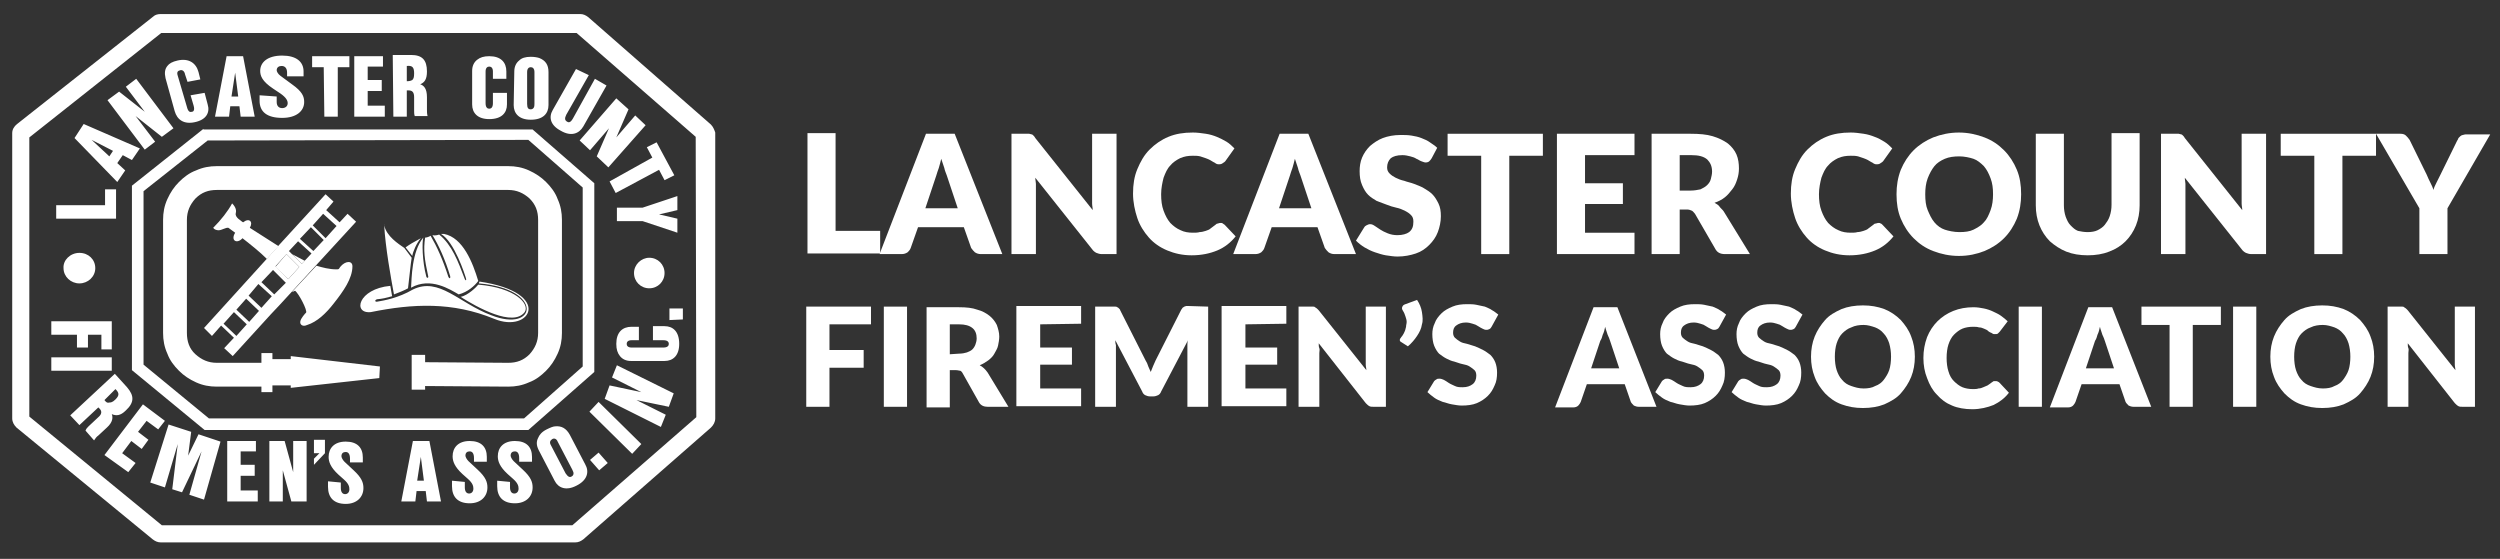 <?xml version="1.0" encoding="UTF-8"?> <svg xmlns="http://www.w3.org/2000/svg" xmlns:xlink="http://www.w3.org/1999/xlink" version="1.1" id="Layer_1" x="0px" y="0px" viewBox="0 0 409.3 91.5" style="enable-background:new 0 0 409.3 91.5;" xml:space="preserve"><rect x="0" y="0" width="409.3" height="91.5" fill="#333333" stroke="none"/> <style type="text/css"> .st0{fill-rule:evenodd;clip-rule:evenodd;fill:#FFFFFF;} .st1{fill:#FFFFFF;} </style> <path class="st0" d="M116.4,20.4L96.3,2.8c-0.4-0.3-0.8-0.5-1.3-0.5H26.3c-0.4,0-0.9,0.1-1.2,0.4L2.8,20.3C2.3,20.7,2,21.2,2,21.8 v46.7c0,0.6,0.3,1.1,0.7,1.5L25,88.3c0.4,0.3,0.8,0.5,1.3,0.5h67.9c0.5,0,0.9-0.2,1.3-0.5L116.4,70c0.4-0.4,0.7-0.9,0.7-1.5V21.7 C117,21.4,116.8,20.8,116.4,20.4z M114,68.3L93.7,86H26.5L4.8,68.2V22.5L26.4,5.4h68l19.5,17L114,68.3L114,68.3z"></path> <path class="st0" d="M34,23l-10.5,8.3v28.4l10.7,8.8h51.6l9.6-8.5V30.7l-8.9-7.8L34,23L34,23z M33.3,21.1l-11.7,9.3v30.2l11.9,9.8 h53l10.8-9.5V30l-10.1-8.8H33.3V21.1z"></path> <path class="st0" d="M85.9,51.1c-1.9,2.5-7.8-0.8-10.5-2.5c1.2-0.2,2.7-1.7,2.9-2C84.4,47.1,86.8,49.8,85.9,51.1z M80.9,52.2 c-6.8-2.8-13.3-2.5-20.2-1.1c-3,0.3-2.1-3.8,3.2-4.3c0.1,0.5,0.2,1.2,0.3,1.7c-1.1,0.3-1.5,0.4-2.5,0.5c-0.3,0.1-0.4,0.4,0,0.4 c1.2-0.2,3.5-0.6,5.9-2c4.3-2.1,7.5,2.2,12.8,4.2c7.5,3,8.7-4.3-2-5.2c0-0.1,0.1-0.2,0.1-0.3C90.7,47.9,86.9,54.7,80.9,52.2z M62.9,36.9C62.9,36.7,63,36.7,62.9,36.9c0.4,1.8,2.3,3,3.3,3.7l1.2,1.6c-0.2,1.2-0.3,2.6-0.6,5c-0.5,0.3-1.5,0.7-2.3,1 C64,45.5,63.1,40.5,62.9,36.9z M68.9,39c-0.7,0.8-1.3,2.2-1.4,2.9l-1.1-1.4C67.1,40,67.6,39.7,68.9,39z M69.8,45.3 c0.1,0.3,0.4,0.2,0.3-0.1c-0.6-2.7-0.8-4.3-0.5-6.3c0.2,0,0.6-0.1,0.9-0.3c1,1.7,2,3.9,2.9,6.7c0.1,0.3,0.4,0.4,0.3-0.1 c-0.8-2.7-1.9-5.1-2.9-6.7c0.4,0.1,0.8,0,1.1-0.1c2.1,1.7,3.1,4.4,4.2,7.3c0.1,0.3,0.3,0.2,0.2-0.1c-0.2-0.7-1.9-6-4.1-7.3 c0.2,0,0.3,0,0.5,0c3.1,0.6,4.7,4.7,5.6,7.7c-0.6,0.8-1.7,1.8-3.2,2.2c-1.4-0.8-4.6-2.9-7.8-1.1c0.1-1.5,0.1-5.9,2-8.2 C69.1,39.6,69.1,42.7,69.8,45.3z"></path> <path class="st0" d="M49.9,42.7c-0.7-0.4-1.4-0.7-2.1-1.1l1.6,1.6L49.9,42.7z M47.8,47.8c0.1,0,0.3-0.1,0.5-0.2 c0.6,0.4,2.1,3.3,1.8,3.6l-0.2,0.2c-0.4,0.5-0.9,1.1-0.7,1.6c0.2,0.4,0.7,0.4,1.1,0.2c1.6-0.5,3.1-1.9,4.4-3.6c1.5-1.9,3-4,3-6 c0-1-1.2-0.9-2,0.1c-0.1,0.1-0.1,0.2-0.2,0.3c-0.1,0.1-0.2,0.1-0.4,0.1c-1.2,0-2.3-0.3-3.3-0.6L47.8,47.8z M49,43.7l-2.1-2.1 l-1.8,2.1l2.1,2L49,43.7z"></path> <path class="st0" d="M45.6,40.3c-1.6-1-3.1-2-4.7-3c0.6-1-0.1-1.7-1.1-0.9c0,0-0.2-0.1-0.8-0.6c-0.2-0.2-0.5-0.5-0.4-0.9 c0.2-0.7-0.3-1.3-0.6-1.6c-0.7,1.3-1.8,2.7-3.1,4c0.2,0.3,0.6,0.4,0.9,0.4c0.5,0,1.2-0.5,1.6-0.4l1.1,0.8c-0.8,1.3,0.3,1.9,1.2,0.9 c1.4,1.1,2.8,2.2,4,3.4L45.6,40.3"></path> <path class="st0" d="M36.6,53l2.1,2l1.7-1.9l-2.1-2L36.6,53z M58.3,36.3L56.9,35l-1.3,1.4l-2.2-2l1.2-1.4l-1.3-1.2l-7.6,8.3 l-1.5,1.7L33.4,53.7l1.3,1.3l1.5-1.7l2.1,2L36.7,57l1.4,1.3l6.2-6.8l1.6-1.7L58.3,36.3z M45.1,43.6l2.1,2.1l1.8-2l-2.1-2.1 L45.1,43.6z M55.1,37l-2.2-2l-1.7,1.9l2.1,2.1L55.1,37z M49.1,39.1l2.2,2l1.7-1.8l-2.1-2.1L49.1,39.1z M47.3,41.1l2.1,2.1l1.6-1.7 l-2.2-2L47.3,41.1z M42.8,46.2l2.1,2l1.9-1.9l-2.1-2.1L42.8,46.2z M40.7,48.4l2.1,2l1.7-1.9l-2.2-2L40.7,48.4z M42.4,50.9l-2.1-2 l-1.6,1.8l2.1,2L42.4,50.9z"></path> <path class="st0" d="M19,35.8V31h-1.8v2.6h-8v2.2H19z M106.3,42.2c1.4,0,2.5,1.1,2.5,2.5s-1.1,2.5-2.5,2.5s-2.5-1.1-2.5-2.5 S105,42.2,106.3,42.2z M13,41.4c1.5,0,2.6,1.1,2.6,2.5s-1.2,2.5-2.6,2.5s-2.6-1.1-2.6-2.5C10.3,42.6,11.5,41.4,13,41.4z M111.8,52.3 v-1.8h-2.2v1.9L111.8,52.3z M106.9,55.7h1.7c0.7,0,0.9,0.3,0.9,0.6s-0.2,0.6-0.9,0.6h-5.2c-0.6,0-0.8-0.3-0.8-0.6s0.2-0.6,0.8-0.6 h1.2v-2.2h-1.2c-1.5,0-2.5,0.9-2.5,2.8c0,0.9,0.2,1.5,0.6,2s1,0.8,1.8,0.8h5.5c1.4,0,2.4-0.9,2.4-2.8c0-2-1-2.9-2.4-2.9h-1.9V55.7z M108.2,69.9l0.8-2l-4.8-2.4l5.3,1.1l0.8-2.2l-9.3-4.6l-0.8,2l4.8,2.4l-5.2-1.1L99,65.3L108.2,69.9z M103.5,74.3l1.5-1.6l-7-6.9 l-1.5,1.6L103.5,74.3z M98.1,77l1.4-1.2L98,74.1l-1.4,1.2L98.1,77z M90.8,78.7c0.6,1.2,1.9,1.7,3.6,0.8c1.8-0.9,2.1-2.3,1.4-3.5 l-2.5-4.8c-0.6-1.1-1.4-1.5-2.4-1.4c-0.3,0-0.8,0.2-1.4,0.5c-0.8,0.4-1.2,0.9-1.4,1.4c-0.3,0.6-0.3,1.2,0.1,2L90.8,78.7z M93.6,78 c-0.3,0.2-0.6,0.1-1-0.5l-2.4-4.6c-0.3-0.5-0.1-0.8,0.2-1s0.7-0.1,0.9,0.4l2.4,4.6c0.2,0.4,0.2,0.5,0.2,0.6 C93.9,77.7,93.8,77.9,93.6,78z M81.4,78.7v0.9c0,1.8,1,2.8,2.9,2.8c1.8,0,2.9-1.1,2.9-2.6c0-0.9-0.3-1.7-1.6-2.9l-1.5-1.4 c-0.3-0.3-0.5-0.7-0.5-0.9c0-0.5,0.3-0.7,0.7-0.7S85,74.2,85,75v0.6h2.1v-0.8c0-1.6-0.9-2.6-2.8-2.6s-2.8,1.1-2.8,2.5 c0,0.8,0.3,1.7,1.6,2.9l0.9,0.8c0.8,0.7,0.9,1.2,0.9,1.6c0,0.5-0.3,0.8-0.7,0.8s-0.7-0.3-0.7-1v-0.9L81.4,78.7z M74,78.7v0.9 c0,1.8,1,2.8,2.9,2.8c1.8,0,2.9-1.1,2.9-2.6c0-0.9-0.3-1.7-1.6-2.9l-1.5-1.4c-0.3-0.3-0.5-0.7-0.5-0.9c0-0.5,0.3-0.7,0.7-0.7 s0.7,0.3,0.7,1.1v0.6h2.1v-0.8c0-1.6-0.9-2.6-2.8-2.6s-2.8,1.1-2.8,2.5c0,0.8,0.3,1.7,1.6,2.9l0.9,0.8c0.8,0.7,0.9,1.2,0.9,1.6 c0,0.5-0.3,0.8-0.7,0.8s-0.7-0.3-0.7-1v-0.9L74,78.7z M65.7,82.1H68l0.2-1.7h1.5l0.2,1.7h2.3l-1.9-9.9h-2.7L65.7,82.1z M68.3,78.7 l0.6-3.9l0.5,3.9H68.3z M53.7,78.8v0.9c0,1.8,1,2.8,2.9,2.8c1.8,0,2.9-1.1,2.9-2.6c0-0.9-0.3-1.7-1.6-2.9l-1.5-1.4 c-0.3-0.3-0.5-0.7-0.5-0.9c0-0.5,0.3-0.7,0.7-0.7s0.7,0.3,0.7,1.1v0.6h2.1v-0.8c0-1.6-0.9-2.6-2.8-2.6c-1.9,0-2.8,1.1-2.8,2.5 c0,0.8,0.3,1.7,1.6,2.9l0.9,0.8c0.8,0.7,0.9,1.2,0.9,1.6c0,0.5-0.3,0.8-0.7,0.8s-0.7-0.3-0.7-1V79L53.7,78.8z M51.4,76.1l1.8-1.9V72 h-1.8v2.2h0.9l-0.9,0.9V76.1z M44.1,82.1h2.2V77l1.4,5.1h2.5v-9.9H48v5.1l-1.4-5.1h-2.5V82.1z M37.2,82.1h5v-1.8h-2.8v-2.4h2.3v-1.8 h-2.3v-2.2h2.5v-1.7h-4.7V82.1z M24.6,79l2.4,0.8l2.1-7.1l-0.9,7.4l1.6,0.5l3.2-6.7L31,81l2.4,0.8l2.7-9.5l-3.6-1.2l-1.7,3.5 l0.5-3.9l-3.7-1.2L24.6,79z M17.1,74.5l3.9,2.8l1.2-1.5L20,74.2l1.5-2l1.7,1.3l1.1-1.5l-1.7-1.3l1.4-1.8l1.9,1.4l1.1-1.4l-3.6-2.7 L17.1,74.5z M11.5,68l1.5,1.6l3.1-2.9l0.2,0.2c0.4,0.4,0.4,0.9-0.2,1.4l-1.6,1.5c-0.2,0.2-0.4,0.4-0.5,0.7l1.4,1.6 c0.2-0.3,0.4-0.6,0.7-0.8l1.4-1.3c1-0.9,1-1.7,0.8-2.2c0.7,0.3,1.4,0.3,2.3-0.6c1.4-1.3,1.4-2.4,0.2-3.8l-2-2.2L11.5,68z M17.1,65.5 l1.8-1.8c0.6,0.6,0.7,1,0,1.7c-0.5,0.5-0.8,0.5-1,0.5C17.6,66,17.4,65.9,17.1,65.5z M8.4,58.5v2.2h9.9v-2.2H8.4z M8.4,52.6v2.2h4.2 v2.1h1.8v-2.1h2.2v2.4h1.7v-4.6C18.3,52.6,8.4,52.6,8.4,52.6z M101,34v2.2h4.2l5.7,1.9v-2.3l-3-0.7l3-0.7v-2.3l-5.7,1.9 C105.2,34,101,34,101,34z M99.8,29.7l1,1.9l7.1-3.8l0.9,1.7l1.6-0.8l-2.9-5.4l-1.6,0.8l0.9,1.7L99.8,29.7z M94.9,23l1.7,1.6l3.1-3.6 l-2,4.6l1.9,1.8l6.1-6.9l-1.7-1.6l-3.1,3.6l2-4.6l-2-1.8L94.9,23z M94.3,11.3L90.5,18c-0.7,1.2-0.4,2.5,1.3,3.4c1.7,1,3,0.5,3.7-0.7 l3.8-6.7l-1.9-1.1l-3.6,6.5c-0.4,0.7-0.7,0.7-1,0.5s-0.4-0.5-0.1-1.1l3.7-6.5L94.3,11.3z M84.1,17.2c0,1.4,0.9,2.4,2.8,2.4 c2,0,2.9-1,2.9-2.4v-5.4c0-1.2-0.5-1.9-1.5-2.3c-0.3-0.1-0.8-0.2-1.4-0.2c-0.9,0-1.5,0.2-1.9,0.6c-0.5,0.4-0.8,1-0.8,1.8L84.1,17.2z M86.9,17.9c-0.4,0-0.6-0.2-0.6-0.9v-5.2c0-0.6,0.3-0.8,0.6-0.8s0.6,0.2,0.6,0.8V17c0,0.5-0.1,0.6-0.1,0.6 C87.3,17.8,87.1,17.9,86.9,17.9z M80.7,15.2v1.7c0,0.7-0.3,0.9-0.6,0.9s-0.6-0.2-0.6-0.9v-5.2c0-0.6,0.3-0.8,0.6-0.8 s0.6,0.2,0.6,0.8v1.2h2.2v-1.2c0-1.5-0.9-2.5-2.8-2.5c-0.9,0-1.5,0.2-2,0.6s-0.8,1-0.8,1.8v5.5c0,1.4,0.9,2.4,2.8,2.4 c2,0,2.9-1,2.9-2.4v-1.9C83,15.2,80.7,15.2,80.7,15.2z M64.4,19.1h2.2v-4.3h0.3c0.6,0,0.9,0.3,0.9,1.1v2.2c0,0.3,0,0.6,0.1,0.9H70 c-0.1-0.4-0.1-0.7-0.1-1.1v-2c0-1.4-0.5-1.9-1.1-2.1c0.7-0.3,1.1-0.8,1.1-2.1c0-1.9-0.8-2.7-2.6-2.7h-3L64.4,19.1z M66.6,13.3v-2.5 c0.9-0.1,1.2,0.2,1.2,1.2c0,0.7-0.1,0.9-0.3,1.1C67.3,13.2,67.1,13.3,66.6,13.3z M58,19.1h5v-1.8h-2.8v-2.4h2.3v-1.8h-2.3v-2.2h2.5 V9.2H58V19.1z M53.1,19.1h2.2V11h1.9V9.2h-6.1V11H53L53.1,19.1z M42.5,15.6v0.9c0,1.8,1.2,2.8,3.7,2.8c2.3,0,3.6-1.1,3.6-2.6 c0-0.9-0.3-1.7-2-2.9l-1.9-1.4c-0.4-0.3-0.6-0.7-0.6-0.9c0-0.5,0.4-0.7,0.8-0.7c0.5,0,0.9,0.3,0.9,1.1v0.6h2.7v-0.8 c0-1.6-1.2-2.6-3.5-2.6c-2.4,0-3.6,1.1-3.6,2.5c0,0.8,0.3,1.7,2.1,2.9l1.2,0.8c1,0.7,1.2,1.2,1.2,1.6c0,0.5-0.4,0.8-0.9,0.8 s-0.9-0.3-0.9-1v-0.9L42.5,15.6z M35.2,19.1h2.3l0.2-1.7h1.5l0.2,1.7h2.3l-1.9-9.9h-2.7L35.2,19.1z M37.9,15.8l0.6-3.9l0.5,3.9 C39,15.8,37.9,15.8,37.9,15.8z M31.2,15.6l0.5,1.7c0.2,0.7,0,1-0.3,1c-0.3,0.1-0.6,0-0.8-0.8l-1.5-5.1c-0.2-0.6,0-0.8,0.4-0.9 c0.3-0.1,0.7,0.1,0.8,0.7l0.4,1.2l2.1-0.4l-0.3-1.2c-0.4-1.5-1.6-2.3-3.4-1.9c-0.9,0.2-1.4,0.5-1.7,0.9c-0.4,0.5-0.5,1.1-0.3,2 l1.5,5.4c0.4,1.4,1.5,2.2,3.3,1.8c1.9-0.4,2.5-1.6,2.1-2.9l-0.5-1.9L31.2,15.6z M23.7,24.5l1.7-1.3L22.2,19l4.3,3.4l1.9-1.4 l-6.1-8.1l-1.7,1.3l3.1,4.1L19.5,15l-1.9,1.4L23.7,24.5z M19.2,29.8l1.3-1.9l-1.3-1.2l0.9-1.3l1.5,0.8l1.3-1.9l-9.2-4l-1.5,2.3 L19.2,29.8z M17.9,25.6L15,22.9l3.5,1.8L17.9,25.6z"></path> <path class="st0" d="M47.6,63.5l14.5-1.6l0.1-1.9l-14.6-1.7v0.5h-3v-1h-1.8v1.6h-7.3c-1.4,0-2.5-0.5-3.5-1.4s-1.4-2.1-1.4-3.5V36 c0-1.4,0.5-2.5,1.4-3.5c1-1,2.1-1.4,3.5-1.4h47.7c1.4,0,2.5,0.5,3.5,1.4c1,1,1.4,2.1,1.4,3.5v18.5c0,1.4-0.5,2.5-1.4,3.5 c-1,1-2.1,1.4-3.5,1.4l0,0l-13.6-0.1v-1.2h-2.2v5.7h2.2v-0.6l13.6,0.1c1.2,0,2.3-0.2,3.4-0.7c1.1-0.4,2-1.1,2.8-1.9s1.4-1.7,1.9-2.8 s0.7-2.2,0.7-3.4V36c0-1.2-0.2-2.3-0.7-3.4c-0.4-1.1-1.1-2-1.9-2.8s-1.7-1.4-2.8-1.9s-2.2-0.7-3.4-0.7H35.5c-1.2,0-2.3,0.2-3.4,0.7 c-1.1,0.4-2,1.1-2.8,1.9s-1.4,1.7-1.9,2.8s-0.7,2.2-0.7,3.4v18.5c0,1.2,0.2,2.3,0.7,3.4c0.4,1.1,1.1,2,1.9,2.8s1.7,1.4,2.8,1.9 s2.2,0.7,3.4,0.7h7.3v0.9h1.8v-1.1h3V63.5"></path> <path class="st1" d="M144.1,37.9v3.6h-11.9V21.8h4.6v16h7.3L144.1,37.9L144.1,37.9z"></path> <path class="st1" d="M164.1,41.6h-3.5c-0.4,0-0.7-0.1-1-0.3c-0.2-0.2-0.4-0.4-0.6-0.7l-1.2-3.4h-7.5l-1.2,3.4 c-0.1,0.3-0.3,0.5-0.5,0.7c-0.3,0.2-0.6,0.3-1,0.3H144l7.6-19.7h4.7L164.1,41.6z M156.8,34.1l-1.8-5.4c-0.1-0.3-0.3-0.7-0.4-1.2 c-0.2-0.5-0.3-1-0.5-1.5c-0.1,0.5-0.3,1.1-0.4,1.5c-0.2,0.5-0.3,0.9-0.4,1.2l-1.8,5.4H156.8z"></path> <path class="st1" d="M182.8,21.9v19.7h-2.4c-0.4,0-0.6-0.1-0.9-0.2c-0.2-0.1-0.5-0.3-0.7-0.6l-9.3-11.7c0,0.4,0.1,0.7,0.1,1 s0,0.6,0,0.9v10.6h-4V21.9h2.4c0.2,0,0.4,0,0.5,0s0.3,0.1,0.4,0.1c0.1,0,0.2,0.1,0.3,0.2s0.2,0.2,0.3,0.4l9.4,11.8 c0-0.4-0.1-0.7-0.1-1.1s0-0.7,0-1V21.9H182.8z"></path> <path class="st1" d="M199.9,36.5c0.1,0,0.2,0,0.3,0.1s0.2,0.1,0.3,0.2l1.8,1.9c-0.8,1-1.8,1.8-3,2.3s-2.6,0.8-4.2,0.8 c-1.5,0-2.8-0.3-4-0.8s-2.2-1.2-3-2.1s-1.5-2-1.9-3.2s-0.7-2.6-0.7-4c0-1.5,0.2-2.8,0.7-4s1.1-2.3,2-3.2c0.9-0.9,1.9-1.6,3.1-2.1 s2.5-0.7,4-0.7c0.7,0,1.4,0.1,2.1,0.2s1.3,0.3,1.8,0.5s1.1,0.5,1.6,0.8s0.9,0.7,1.3,1.1l-1.5,2.1c-0.1,0.1-0.2,0.2-0.4,0.3 c-0.1,0.1-0.3,0.2-0.6,0.2c-0.2,0-0.3,0-0.5-0.1c-0.1-0.1-0.3-0.2-0.5-0.3s-0.3-0.2-0.5-0.3c-0.2-0.1-0.4-0.2-0.7-0.3 c-0.3-0.1-0.6-0.2-0.9-0.3c-0.4-0.1-0.8-0.1-1.2-0.1c-0.8,0-1.4,0.1-2.1,0.4c-0.6,0.3-1.2,0.7-1.6,1.2c-0.5,0.5-0.8,1.2-1.1,2 c-0.2,0.8-0.4,1.7-0.4,2.7s0.1,1.9,0.4,2.7c0.3,0.8,0.6,1.4,1.1,2c0.5,0.5,1,0.9,1.7,1.2c0.6,0.3,1.3,0.4,2,0.4c0.4,0,0.8,0,1.1-0.1 c0.3,0,0.7-0.1,1-0.2s0.6-0.2,0.8-0.4c0.3-0.2,0.5-0.4,0.8-0.6c0.1-0.1,0.2-0.2,0.4-0.2C199.6,36.5,199.8,36.5,199.9,36.5z"></path> <path class="st1" d="M222,41.6h-3.5c-0.4,0-0.7-0.1-1-0.3c-0.2-0.2-0.4-0.4-0.6-0.7l-1.2-3.4h-7.5l-1.2,3.4 c-0.1,0.3-0.3,0.5-0.5,0.7c-0.3,0.2-0.6,0.3-1,0.3h-3.6l7.6-19.7h4.7L222,41.6z M214.7,34.1l-1.8-5.4c-0.1-0.3-0.3-0.7-0.4-1.2 c-0.2-0.5-0.3-1-0.5-1.5c-0.1,0.5-0.3,1.1-0.4,1.5c-0.2,0.5-0.3,0.9-0.4,1.2l-1.8,5.4H214.7z"></path> <path class="st1" d="M234.4,25.9c-0.1,0.2-0.3,0.4-0.4,0.5s-0.3,0.2-0.6,0.2c-0.2,0-0.4-0.1-0.7-0.2s-0.5-0.3-0.8-0.4 c-0.3-0.2-0.6-0.3-1-0.4s-0.8-0.2-1.3-0.2c-0.9,0-1.5,0.2-1.9,0.5c-0.4,0.4-0.6,0.9-0.6,1.5c0,0.4,0.1,0.7,0.4,1s0.6,0.5,1,0.7 s0.9,0.4,1.4,0.5c0.5,0.2,1.1,0.3,1.6,0.5s1.1,0.4,1.6,0.7c0.5,0.3,1,0.6,1.4,1s0.7,0.9,1,1.5s0.4,1.3,0.4,2.1 c0,0.9-0.2,1.8-0.5,2.6s-0.8,1.5-1.4,2.1s-1.3,1.1-2.2,1.4c-0.9,0.3-1.9,0.5-3,0.5c-0.6,0-1.2-0.1-1.9-0.2c-0.6-0.1-1.2-0.3-1.8-0.5 s-1.2-0.5-1.7-0.8s-1-0.7-1.4-1.1l1.3-2.1c0.1-0.2,0.2-0.3,0.4-0.4s0.4-0.2,0.6-0.2c0.3,0,0.5,0.1,0.8,0.3s0.6,0.4,0.9,0.6 s0.7,0.4,1.2,0.6s1,0.3,1.6,0.3c0.8,0,1.5-0.2,1.9-0.5c0.5-0.4,0.7-0.9,0.7-1.7c0-0.5-0.1-0.8-0.4-1.1c-0.3-0.3-0.6-0.5-1-0.7 s-0.9-0.4-1.4-0.5s-1.1-0.3-1.6-0.5s-1.1-0.4-1.6-0.6c-0.5-0.3-1-0.6-1.4-1c-0.4-0.4-0.7-0.9-1-1.6s-0.4-1.4-0.4-2.3 c0-0.7,0.1-1.5,0.4-2.2s0.7-1.3,1.3-1.9c0.6-0.5,1.3-1,2.1-1.3s1.8-0.5,2.9-0.5c0.6,0,1.2,0,1.8,0.1s1.1,0.2,1.6,0.4s1,0.4,1.4,0.7 c0.4,0.3,0.8,0.5,1.2,0.9L234.4,25.9z"></path> <path class="st1" d="M252.6,25.5h-5.5v16.1h-4.6V25.5H237v-3.6h15.6V25.5z"></path> <path class="st1" d="M259.5,25.4V30h6.2v3.4h-6.2v4.7h8.1v3.5h-12.7V21.9h12.7v3.5H259.5z"></path> <path class="st1" d="M286.5,41.6h-4.1c-0.8,0-1.3-0.3-1.6-0.9l-3.3-5.7c-0.2-0.2-0.3-0.4-0.5-0.5s-0.5-0.2-0.8-0.2H275v7.3h-4.6 V21.9h6.4c1.4,0,2.6,0.1,3.6,0.4s1.8,0.7,2.5,1.2c0.6,0.5,1.1,1.1,1.4,1.8c0.3,0.7,0.4,1.5,0.4,2.3c0,0.6-0.1,1.2-0.3,1.8 c-0.2,0.6-0.4,1.1-0.8,1.6s-0.7,0.9-1.2,1.3s-1.1,0.7-1.7,0.9c0.3,0.2,0.6,0.3,0.8,0.6s0.5,0.5,0.7,0.8L286.5,41.6z M276.8,31.2 c0.6,0,1.1-0.1,1.6-0.2c0.4-0.2,0.8-0.4,1.1-0.7c0.3-0.3,0.5-0.6,0.6-1s0.2-0.8,0.2-1.2c0-0.9-0.3-1.5-0.8-2 c-0.6-0.5-1.4-0.7-2.6-0.7H275v5.8L276.8,31.2L276.8,31.2z"></path> <path class="st1" d="M307.6,36.5c0.1,0,0.2,0,0.3,0.1c0.1,0,0.2,0.1,0.3,0.2l1.8,1.9c-0.8,1-1.8,1.8-3,2.3s-2.6,0.8-4.2,0.8 c-1.5,0-2.8-0.3-4-0.8s-2.2-1.2-3-2.1s-1.5-2-1.9-3.2s-0.7-2.6-0.7-4c0-1.5,0.2-2.8,0.7-4s1.1-2.3,2-3.2s1.9-1.6,3.1-2.1 s2.5-0.7,4-0.7c0.7,0,1.4,0.1,2.1,0.2s1.3,0.3,1.8,0.5c0.6,0.2,1.1,0.5,1.6,0.8s0.9,0.7,1.3,1.1l-1.5,2.1c-0.1,0.1-0.2,0.2-0.4,0.3 c-0.1,0.1-0.3,0.2-0.6,0.2c-0.2,0-0.3,0-0.5-0.1c-0.1-0.1-0.3-0.2-0.5-0.3c-0.2-0.1-0.3-0.2-0.5-0.3c-0.2-0.1-0.4-0.2-0.7-0.3 s-0.6-0.2-0.9-0.3c-0.4-0.1-0.8-0.1-1.2-0.1c-0.8,0-1.4,0.1-2.1,0.4c-0.6,0.3-1.2,0.7-1.6,1.2c-0.5,0.5-0.8,1.2-1.1,2 c-0.2,0.8-0.4,1.7-0.4,2.7s0.1,1.9,0.4,2.7s0.6,1.4,1.1,2c0.5,0.5,1,0.9,1.7,1.2c0.6,0.3,1.3,0.4,2,0.4c0.4,0,0.8,0,1.1-0.1 c0.3,0,0.7-0.1,1-0.2s0.6-0.2,0.8-0.4c0.3-0.2,0.5-0.4,0.8-0.6c0.1-0.1,0.2-0.2,0.4-0.2C307.4,36.5,307.5,36.5,307.6,36.5z"></path> <path class="st1" d="M330.9,31.8c0,1.4-0.2,2.7-0.7,4c-0.5,1.2-1.2,2.3-2.1,3.2s-2,1.6-3.2,2.1c-1.3,0.5-2.6,0.8-4.2,0.8 c-1.5,0-2.9-0.3-4.2-0.8c-1.3-0.5-2.3-1.2-3.2-2.1c-0.9-0.9-1.6-2-2.1-3.2s-0.7-2.5-0.7-4c0-1.4,0.2-2.7,0.7-4 c0.5-1.2,1.2-2.3,2.1-3.2c0.9-0.9,2-1.6,3.2-2.1c1.3-0.5,2.7-0.8,4.2-0.8s2.9,0.3,4.2,0.8c1.3,0.5,2.3,1.2,3.2,2.1s1.6,2,2.1,3.2 S330.9,30.3,330.9,31.8z M326.3,31.8c0-1-0.1-1.8-0.4-2.6c-0.3-0.8-0.6-1.4-1.1-2c-0.5-0.5-1.1-1-1.7-1.2s-1.5-0.4-2.3-0.4 c-0.9,0-1.7,0.1-2.4,0.4s-1.3,0.7-1.7,1.2s-0.8,1.2-1.1,2c-0.3,0.8-0.4,1.7-0.4,2.6c0,1,0.1,1.9,0.4,2.6s0.6,1.4,1.1,2 s1.1,1,1.7,1.2s1.5,0.4,2.4,0.4s1.7-0.1,2.3-0.4s1.3-0.7,1.7-1.2c0.5-0.5,0.8-1.2,1.1-2S326.3,32.7,326.3,31.8z"></path> <path class="st1" d="M341.8,38c0.6,0,1.2-0.1,1.6-0.3s0.9-0.5,1.2-0.9c0.3-0.4,0.6-0.8,0.8-1.4s0.3-1.2,0.3-1.9V21.8h4.6v11.8 c0,1.2-0.2,2.3-0.6,3.3s-1,1.9-1.7,2.6s-1.6,1.3-2.7,1.7c-1,0.4-2.2,0.6-3.5,0.6s-2.5-0.2-3.5-0.6s-1.9-1-2.7-1.7 c-0.7-0.7-1.3-1.6-1.7-2.6c-0.4-1-0.6-2.1-0.6-3.3V21.9h4.6v11.7c0,0.7,0.1,1.3,0.3,1.9c0.2,0.5,0.4,1,0.8,1.4s0.7,0.7,1.2,0.9 C340.7,37.9,341.2,38,341.8,38z"></path> <path class="st1" d="M371,21.9v19.7h-2.4c-0.4,0-0.6-0.1-0.9-0.2c-0.2-0.1-0.5-0.3-0.7-0.6l-9.3-11.7c0,0.4,0.1,0.7,0.1,1 s0,0.6,0,0.9v10.6h-4V21.9h2.4c0.2,0,0.4,0,0.5,0s0.3,0.1,0.4,0.1s0.2,0.1,0.3,0.2c0.1,0.1,0.2,0.2,0.3,0.4l9.4,11.8 c0-0.4-0.1-0.7-0.1-1.1s0-0.7,0-1V21.9H371z"></path> <path class="st1" d="M389,25.5h-5.5v16.1h-4.6V25.5h-5.5v-3.6H389V25.5z"></path> <path class="st1" d="M400.7,34.1v7.5h-4.6v-7.5L389,21.9h4c0.4,0,0.7,0.1,0.9,0.3s0.4,0.4,0.6,0.7l2.8,5.7c0.2,0.5,0.4,0.9,0.6,1.3 s0.4,0.8,0.5,1.2c0.1-0.4,0.3-0.8,0.5-1.2c0.2-0.4,0.4-0.8,0.6-1.2l2.8-5.7c0.1-0.1,0.1-0.2,0.2-0.4c0.1-0.1,0.2-0.2,0.3-0.3 c0.1-0.1,0.3-0.2,0.4-0.2s0.3-0.1,0.5-0.1h4L400.7,34.1z"></path> <path class="st1" d="M135.8,53.1v4.2h5.6v2.9h-5.6v6.4H132V50.2h10.6v2.9C142.6,53.1,135.8,53.1,135.8,53.1z"></path> <path class="st1" d="M148.5,66.6h-3.8V50.2h3.8V66.6z"></path> <path class="st1" d="M165.1,66.6h-3.4c-0.6,0-1.1-0.2-1.4-0.7l-2.7-4.8c-0.1-0.2-0.3-0.4-0.4-0.4s-0.4-0.1-0.7-0.1h-1v6.1h-3.8V50.3 h5.3c1.2,0,2.2,0.1,3,0.4c0.8,0.2,1.5,0.6,2,1s0.9,0.9,1.2,1.5c0.2,0.6,0.4,1.2,0.4,1.9c0,0.5-0.1,1-0.2,1.5s-0.4,0.9-0.6,1.3 s-0.6,0.8-1,1.1s-0.9,0.6-1.4,0.8c0.2,0.1,0.5,0.3,0.7,0.5s0.4,0.4,0.6,0.7L165.1,66.6z M157,57.9c0.5,0,1-0.1,1.3-0.2 s0.7-0.3,0.9-0.5s0.4-0.5,0.5-0.8s0.2-0.6,0.2-1c0-0.7-0.2-1.3-0.7-1.7s-1.2-0.6-2.2-0.6h-1.5V58L157,57.9L157,57.9z"></path> <path class="st1" d="M170.3,53.1v3.8h5.2v2.8h-5.2v3.9h6.7v2.9h-10.6V50.1H177V53L170.3,53.1L170.3,53.1z"></path> <path class="st1" d="M203.9,53.1v3.8h5.2v2.8h-5.2v3.9h6.7v2.9H200V50.1h10.6V53L203.9,53.1L203.9,53.1z"></path> <path class="st1" d="M197.8,50.2v16.4h-3.4v-9.4c0-0.2,0-0.5,0-0.7c0-0.3,0-0.5,0.1-0.8l-4.4,8.4c-0.1,0.3-0.3,0.5-0.5,0.6 s-0.5,0.2-0.8,0.2h-0.5c-0.3,0-0.6-0.1-0.8-0.2s-0.4-0.3-0.5-0.6l-4.4-8.4c0,0.3,0,0.5,0.1,0.8c0,0.3,0,0.5,0,0.7v9.4h-3.4V50.2h2.9 c0.2,0,0.3,0,0.4,0s0.2,0,0.3,0.1c0.1,0,0.2,0.1,0.3,0.2c0.1,0.1,0.2,0.2,0.2,0.3l4.2,8.3c0.2,0.3,0.3,0.6,0.4,0.9s0.3,0.6,0.4,0.9 c0.1-0.3,0.3-0.7,0.4-1s0.3-0.6,0.4-0.9l4.2-8.3c0.1-0.1,0.2-0.3,0.2-0.3c0.1-0.1,0.2-0.1,0.3-0.2c0.1,0,0.2-0.1,0.3-0.1 s0.3,0,0.4,0L197.8,50.2L197.8,50.2L197.8,50.2z"></path> <path class="st1" d="M226.9,50.2v16.4h-2c-0.3,0-0.5,0-0.7-0.1s-0.4-0.3-0.6-0.5l-7.7-9.8c0,0.3,0,0.6,0.1,0.8s0,0.5,0,0.8v8.8h-3.4 V50.2h2c0.2,0,0.3,0,0.4,0s0.2,0,0.3,0.1s0.2,0.1,0.3,0.2c0.1,0.1,0.2,0.2,0.3,0.3l7.8,9.8c0-0.3-0.1-0.6-0.1-0.9s0-0.6,0-0.8v-8.7 L226.9,50.2L226.9,50.2z"></path> <path class="st1" d="M232,49.1c0.4,0.6,0.7,1.3,0.8,2s0.2,1.4,0,2c-0.1,0.7-0.4,1.3-0.8,1.9s-0.9,1.2-1.5,1.7l-1.1-0.7 c-0.1-0.1-0.2-0.1-0.2-0.2s-0.1-0.2,0-0.2c0-0.1,0-0.2,0.1-0.2c0-0.1,0.1-0.1,0.1-0.2c0.1-0.1,0.2-0.2,0.3-0.4s0.2-0.3,0.3-0.6 c0.1-0.2,0.1-0.4,0.2-0.7c0-0.3,0.1-0.5,0.1-0.8s-0.1-0.6-0.2-0.9s-0.2-0.6-0.4-0.9c-0.2-0.3-0.2-0.5-0.1-0.7s0.2-0.3,0.5-0.4 L232,49.1z"></path> <path class="st1" d="M244.2,53.5c-0.1,0.2-0.2,0.3-0.4,0.4s-0.3,0.1-0.5,0.1s-0.4-0.1-0.6-0.2s-0.4-0.2-0.7-0.4s-0.5-0.3-0.9-0.4 c-0.3-0.1-0.7-0.2-1.1-0.2c-0.7,0-1.2,0.2-1.6,0.5s-0.5,0.7-0.5,1.2c0,0.3,0.1,0.6,0.3,0.8s0.5,0.4,0.8,0.6s0.7,0.3,1.2,0.4 c0.4,0.1,0.9,0.3,1.3,0.4c0.5,0.2,0.9,0.4,1.3,0.6s0.8,0.5,1.2,0.8c0.3,0.3,0.6,0.7,0.8,1.2s0.3,1.1,0.3,1.7c0,0.8-0.1,1.5-0.4,2.1 c-0.3,0.7-0.6,1.2-1.1,1.7s-1.1,0.9-1.8,1.2s-1.6,0.4-2.5,0.4c-0.5,0-1-0.1-1.6-0.2s-1-0.3-1.5-0.4c-0.5-0.2-1-0.4-1.4-0.7 s-0.8-0.6-1.1-0.9l1.1-1.8c0.1-0.1,0.2-0.2,0.4-0.3c0.1-0.1,0.3-0.1,0.5-0.1s0.5,0.1,0.7,0.2s0.5,0.3,0.8,0.5s0.6,0.3,1,0.5 s0.8,0.2,1.3,0.2c0.7,0,1.2-0.2,1.6-0.5s0.6-0.8,0.6-1.4c0-0.4-0.1-0.7-0.3-0.9s-0.5-0.4-0.8-0.6s-0.7-0.3-1.2-0.4s-0.9-0.3-1.3-0.4 c-0.5-0.1-0.9-0.3-1.3-0.5s-0.8-0.5-1.2-0.8c-0.3-0.3-0.6-0.8-0.8-1.3s-0.3-1.2-0.3-1.9c0-0.6,0.1-1.2,0.4-1.8 c0.2-0.6,0.6-1.1,1.1-1.6s1.1-0.8,1.8-1.1s1.5-0.4,2.4-0.4c0.5,0,1,0,1.5,0.1s0.9,0.2,1.4,0.3c0.4,0.2,0.8,0.3,1.2,0.6 c0.4,0.2,0.7,0.5,1,0.7L244.2,53.5z"></path> <path class="st1" d="M271.2,66.6h-2.9c-0.3,0-0.6-0.1-0.8-0.2c-0.2-0.2-0.4-0.4-0.5-0.6l-1-2.9h-6.2l-1,2.9 c-0.1,0.2-0.2,0.4-0.4,0.6s-0.5,0.3-0.8,0.3h-3l6.3-16.4h3.9L271.2,66.6z M265.1,60.3l-1.5-4.5c-0.1-0.3-0.2-0.6-0.4-1 c-0.1-0.4-0.3-0.8-0.4-1.3c-0.1,0.5-0.2,0.9-0.4,1.3c-0.1,0.4-0.2,0.7-0.4,1l-1.5,4.5H265.1z"></path> <path class="st1" d="M281.5,53.5c-0.1,0.2-0.2,0.3-0.4,0.4s-0.3,0.1-0.5,0.1s-0.4-0.1-0.6-0.2s-0.4-0.2-0.7-0.4s-0.5-0.3-0.9-0.4 c-0.3-0.1-0.7-0.2-1.1-0.2c-0.7,0-1.2,0.2-1.6,0.5s-0.5,0.7-0.5,1.2c0,0.3,0.1,0.6,0.3,0.8c0.2,0.2,0.5,0.4,0.8,0.6s0.7,0.3,1.2,0.4 c0.4,0.1,0.9,0.3,1.3,0.4c0.5,0.2,0.9,0.4,1.3,0.6s0.8,0.5,1.2,0.8c0.3,0.3,0.6,0.7,0.8,1.2c0.2,0.5,0.3,1.1,0.3,1.7 c0,0.8-0.1,1.5-0.4,2.1c-0.3,0.7-0.6,1.2-1.1,1.7s-1.1,0.9-1.8,1.2s-1.6,0.4-2.5,0.4c-0.5,0-1-0.1-1.6-0.2s-1-0.3-1.5-0.4 c-0.5-0.2-1-0.4-1.4-0.7s-0.8-0.6-1.1-0.9l1.1-1.8c0.1-0.1,0.2-0.2,0.4-0.3c0.1-0.1,0.3-0.1,0.5-0.1s0.5,0.1,0.7,0.2 s0.5,0.3,0.8,0.5s0.6,0.3,1,0.5s0.8,0.2,1.3,0.2c0.7,0,1.2-0.2,1.6-0.5s0.6-0.8,0.6-1.4c0-0.4-0.1-0.7-0.3-0.9s-0.5-0.4-0.8-0.6 s-0.7-0.3-1.2-0.4s-0.9-0.3-1.3-0.4c-0.5-0.1-0.9-0.3-1.3-0.5s-0.8-0.5-1.2-0.8c-0.3-0.3-0.6-0.8-0.8-1.3s-0.3-1.2-0.3-1.9 c0-0.6,0.1-1.2,0.4-1.8c0.2-0.6,0.6-1.1,1.1-1.6s1.1-0.8,1.8-1.1s1.5-0.4,2.4-0.4c0.5,0,1,0,1.5,0.1s0.9,0.2,1.4,0.3 c0.4,0.2,0.8,0.3,1.2,0.6c0.4,0.2,0.7,0.5,1,0.7L281.5,53.5z"></path> <path class="st1" d="M294,53.5c-0.1,0.2-0.2,0.3-0.4,0.4s-0.3,0.1-0.5,0.1s-0.4-0.1-0.6-0.2s-0.4-0.2-0.7-0.4s-0.5-0.3-0.9-0.4 c-0.3-0.1-0.7-0.2-1.1-0.2c-0.7,0-1.2,0.2-1.6,0.5s-0.5,0.7-0.5,1.2c0,0.3,0.1,0.6,0.3,0.8c0.2,0.2,0.5,0.4,0.8,0.6s0.7,0.3,1.2,0.4 c0.4,0.1,0.9,0.3,1.3,0.4c0.5,0.2,0.9,0.4,1.3,0.6s0.8,0.5,1.2,0.8c0.3,0.3,0.6,0.7,0.8,1.2c0.2,0.5,0.3,1.1,0.3,1.7 c0,0.8-0.1,1.5-0.4,2.1c-0.3,0.7-0.6,1.2-1.1,1.7s-1.1,0.9-1.8,1.2s-1.6,0.4-2.5,0.4c-0.5,0-1-0.1-1.6-0.2s-1-0.3-1.5-0.4 c-0.5-0.2-1-0.4-1.4-0.7s-0.8-0.6-1.1-0.9l1.1-1.8c0.1-0.1,0.2-0.2,0.4-0.3c0.1-0.1,0.3-0.1,0.5-0.1s0.5,0.1,0.7,0.2 s0.5,0.3,0.8,0.5s0.6,0.3,1,0.5s0.8,0.2,1.3,0.2c0.7,0,1.2-0.2,1.6-0.5s0.6-0.8,0.6-1.4c0-0.4-0.1-0.7-0.3-0.9s-0.5-0.4-0.8-0.6 s-0.7-0.3-1.2-0.4s-0.9-0.3-1.3-0.4c-0.5-0.1-0.9-0.3-1.3-0.5s-0.8-0.5-1.2-0.8c-0.3-0.3-0.6-0.8-0.8-1.3s-0.3-1.2-0.3-1.9 c0-0.6,0.1-1.2,0.4-1.8c0.2-0.6,0.6-1.1,1.1-1.6s1.1-0.8,1.8-1.1s1.5-0.4,2.4-0.4c0.5,0,1,0,1.5,0.1s0.9,0.2,1.4,0.3 c0.4,0.2,0.8,0.3,1.2,0.6c0.4,0.2,0.7,0.5,1,0.7L294,53.5z"></path> <path class="st1" d="M313.5,58.4c0,1.2-0.2,2.3-0.6,3.3s-1,1.9-1.7,2.7c-0.7,0.8-1.6,1.3-2.7,1.8c-1,0.4-2.2,0.6-3.5,0.6 s-2.4-0.2-3.5-0.6s-1.9-1-2.7-1.8c-0.7-0.8-1.3-1.6-1.7-2.7c-0.4-1-0.6-2.1-0.6-3.3s0.2-2.3,0.6-3.3s1-1.9,1.7-2.7s1.6-1.3,2.7-1.8 c1-0.4,2.2-0.6,3.5-0.6s2.4,0.2,3.5,0.6c1,0.4,1.9,1,2.7,1.8c0.7,0.8,1.3,1.6,1.7,2.7C313.3,56.1,313.5,57.2,313.5,58.4z M309.6,58.4c0-0.8-0.1-1.5-0.3-2.2c-0.2-0.6-0.5-1.2-0.9-1.6c-0.4-0.5-0.9-0.8-1.4-1c-0.6-0.2-1.2-0.4-1.9-0.4 c-0.7,0-1.4,0.1-2,0.4c-0.6,0.2-1.1,0.6-1.5,1s-0.7,1-0.9,1.6c-0.2,0.6-0.3,1.4-0.3,2.2s0.1,1.6,0.3,2.2s0.5,1.2,0.9,1.6 c0.4,0.5,0.9,0.8,1.5,1s1.2,0.4,2,0.4c0.7,0,1.4-0.1,1.9-0.4c0.6-0.2,1.1-0.6,1.4-1s0.7-1,0.9-1.6S309.6,59.2,309.6,58.4z"></path> <path class="st1" d="M326.8,62.4c0.1,0,0.2,0,0.3,0.1c0.1,0,0.2,0.1,0.3,0.2l1.5,1.6c-0.7,0.9-1.5,1.5-2.5,2c-1,0.4-2.2,0.7-3.5,0.7 c-1.2,0-2.4-0.2-3.3-0.6c-1-0.4-1.8-1-2.5-1.8c-0.7-0.7-1.2-1.6-1.6-2.7c-0.4-1-0.6-2.1-0.6-3.3s0.2-2.3,0.6-3.4 c0.4-1,1-1.9,1.7-2.6s1.6-1.3,2.6-1.7s2.1-0.6,3.3-0.6c0.6,0,1.2,0.1,1.7,0.2s1.1,0.3,1.5,0.5s0.9,0.4,1.3,0.7s0.8,0.6,1.1,0.9 l-1.3,1.7c-0.1,0.1-0.2,0.2-0.3,0.3c-0.1,0.1-0.3,0.1-0.5,0.1c-0.1,0-0.3,0-0.4-0.1s-0.2-0.1-0.4-0.2s-0.3-0.2-0.4-0.3 s-0.4-0.2-0.6-0.3s-0.5-0.2-0.8-0.2c-0.3-0.1-0.6-0.1-1-0.1c-0.6,0-1.2,0.1-1.7,0.3s-1,0.6-1.4,1s-0.7,1-0.9,1.6s-0.3,1.4-0.3,2.2 s0.1,1.6,0.3,2.2c0.2,0.7,0.5,1.2,0.9,1.6s0.9,0.8,1.4,1s1.1,0.3,1.7,0.3c0.3,0,0.7,0,0.9-0.1c0.3,0,0.6-0.1,0.8-0.2 c0.2-0.1,0.5-0.2,0.7-0.3s0.4-0.3,0.7-0.5c0.1-0.1,0.2-0.1,0.3-0.2C326.6,62.4,326.7,62.4,326.8,62.4z"></path> <path class="st1" d="M334.3,66.6h-3.8V50.2h3.8V66.6z"></path> <path class="st1" d="M352.2,66.6h-2.9c-0.3,0-0.6-0.1-0.8-0.2c-0.2-0.2-0.4-0.4-0.5-0.6l-1-2.9h-6.2l-1,2.9 c-0.1,0.2-0.2,0.4-0.4,0.6s-0.5,0.3-0.8,0.3h-3l6.3-16.4h3.9L352.2,66.6z M346.1,60.3l-1.5-4.5c-0.1-0.3-0.2-0.6-0.4-1 c-0.1-0.4-0.3-0.8-0.4-1.3c-0.1,0.5-0.2,0.9-0.4,1.3c-0.1,0.4-0.2,0.7-0.4,1l-1.5,4.5H346.1z"></path> <path class="st1" d="M363.7,53.2H359v13.4h-3.8V53.2h-4.6v-3h13v3H363.7z"></path> <path class="st1" d="M369.4,66.6h-3.8V50.2h3.8V66.6z"></path> <path class="st1" d="M388.7,58.4c0,1.2-0.2,2.3-0.6,3.3s-1,1.9-1.7,2.7c-0.7,0.8-1.6,1.3-2.7,1.8c-1,0.4-2.2,0.6-3.5,0.6 s-2.4-0.2-3.5-0.6s-1.9-1-2.7-1.8c-0.7-0.8-1.3-1.6-1.7-2.7c-0.4-1-0.6-2.1-0.6-3.3s0.2-2.3,0.6-3.3s1-1.9,1.7-2.7s1.6-1.3,2.7-1.8 c1-0.4,2.2-0.6,3.5-0.6s2.4,0.2,3.5,0.6c1,0.4,1.9,1,2.7,1.8c0.7,0.8,1.3,1.6,1.7,2.7C388.5,56.1,388.7,57.2,388.7,58.4z M384.8,58.4c0-0.8-0.1-1.5-0.3-2.2c-0.2-0.6-0.5-1.2-0.9-1.6c-0.4-0.5-0.9-0.8-1.4-1c-0.6-0.2-1.2-0.4-1.9-0.4 c-0.7,0-1.4,0.1-2,0.4c-0.6,0.2-1.1,0.6-1.5,1s-0.7,1-0.9,1.6c-0.2,0.6-0.3,1.4-0.3,2.2s0.1,1.6,0.3,2.2s0.5,1.2,0.9,1.6 c0.4,0.5,0.9,0.8,1.5,1s1.2,0.4,2,0.4c0.7,0,1.4-0.1,1.9-0.4c0.6-0.2,1.1-0.6,1.4-1s0.7-1,0.9-1.6S384.8,59.2,384.8,58.4z"></path> <path class="st1" d="M405.2,50.2v16.4h-2c-0.3,0-0.5,0-0.7-0.1s-0.4-0.3-0.6-0.5l-7.7-9.8c0,0.3,0,0.6,0.1,0.8s0,0.5,0,0.8v8.8h-3.4 V50.2h2c0.2,0,0.3,0,0.4,0s0.2,0,0.3,0.1s0.2,0.1,0.3,0.2c0.1,0.1,0.2,0.2,0.3,0.3l7.8,9.8c0-0.3-0.1-0.6-0.1-0.9s0-0.6,0-0.8v-8.7 L405.2,50.2L405.2,50.2z"></path> </svg> 